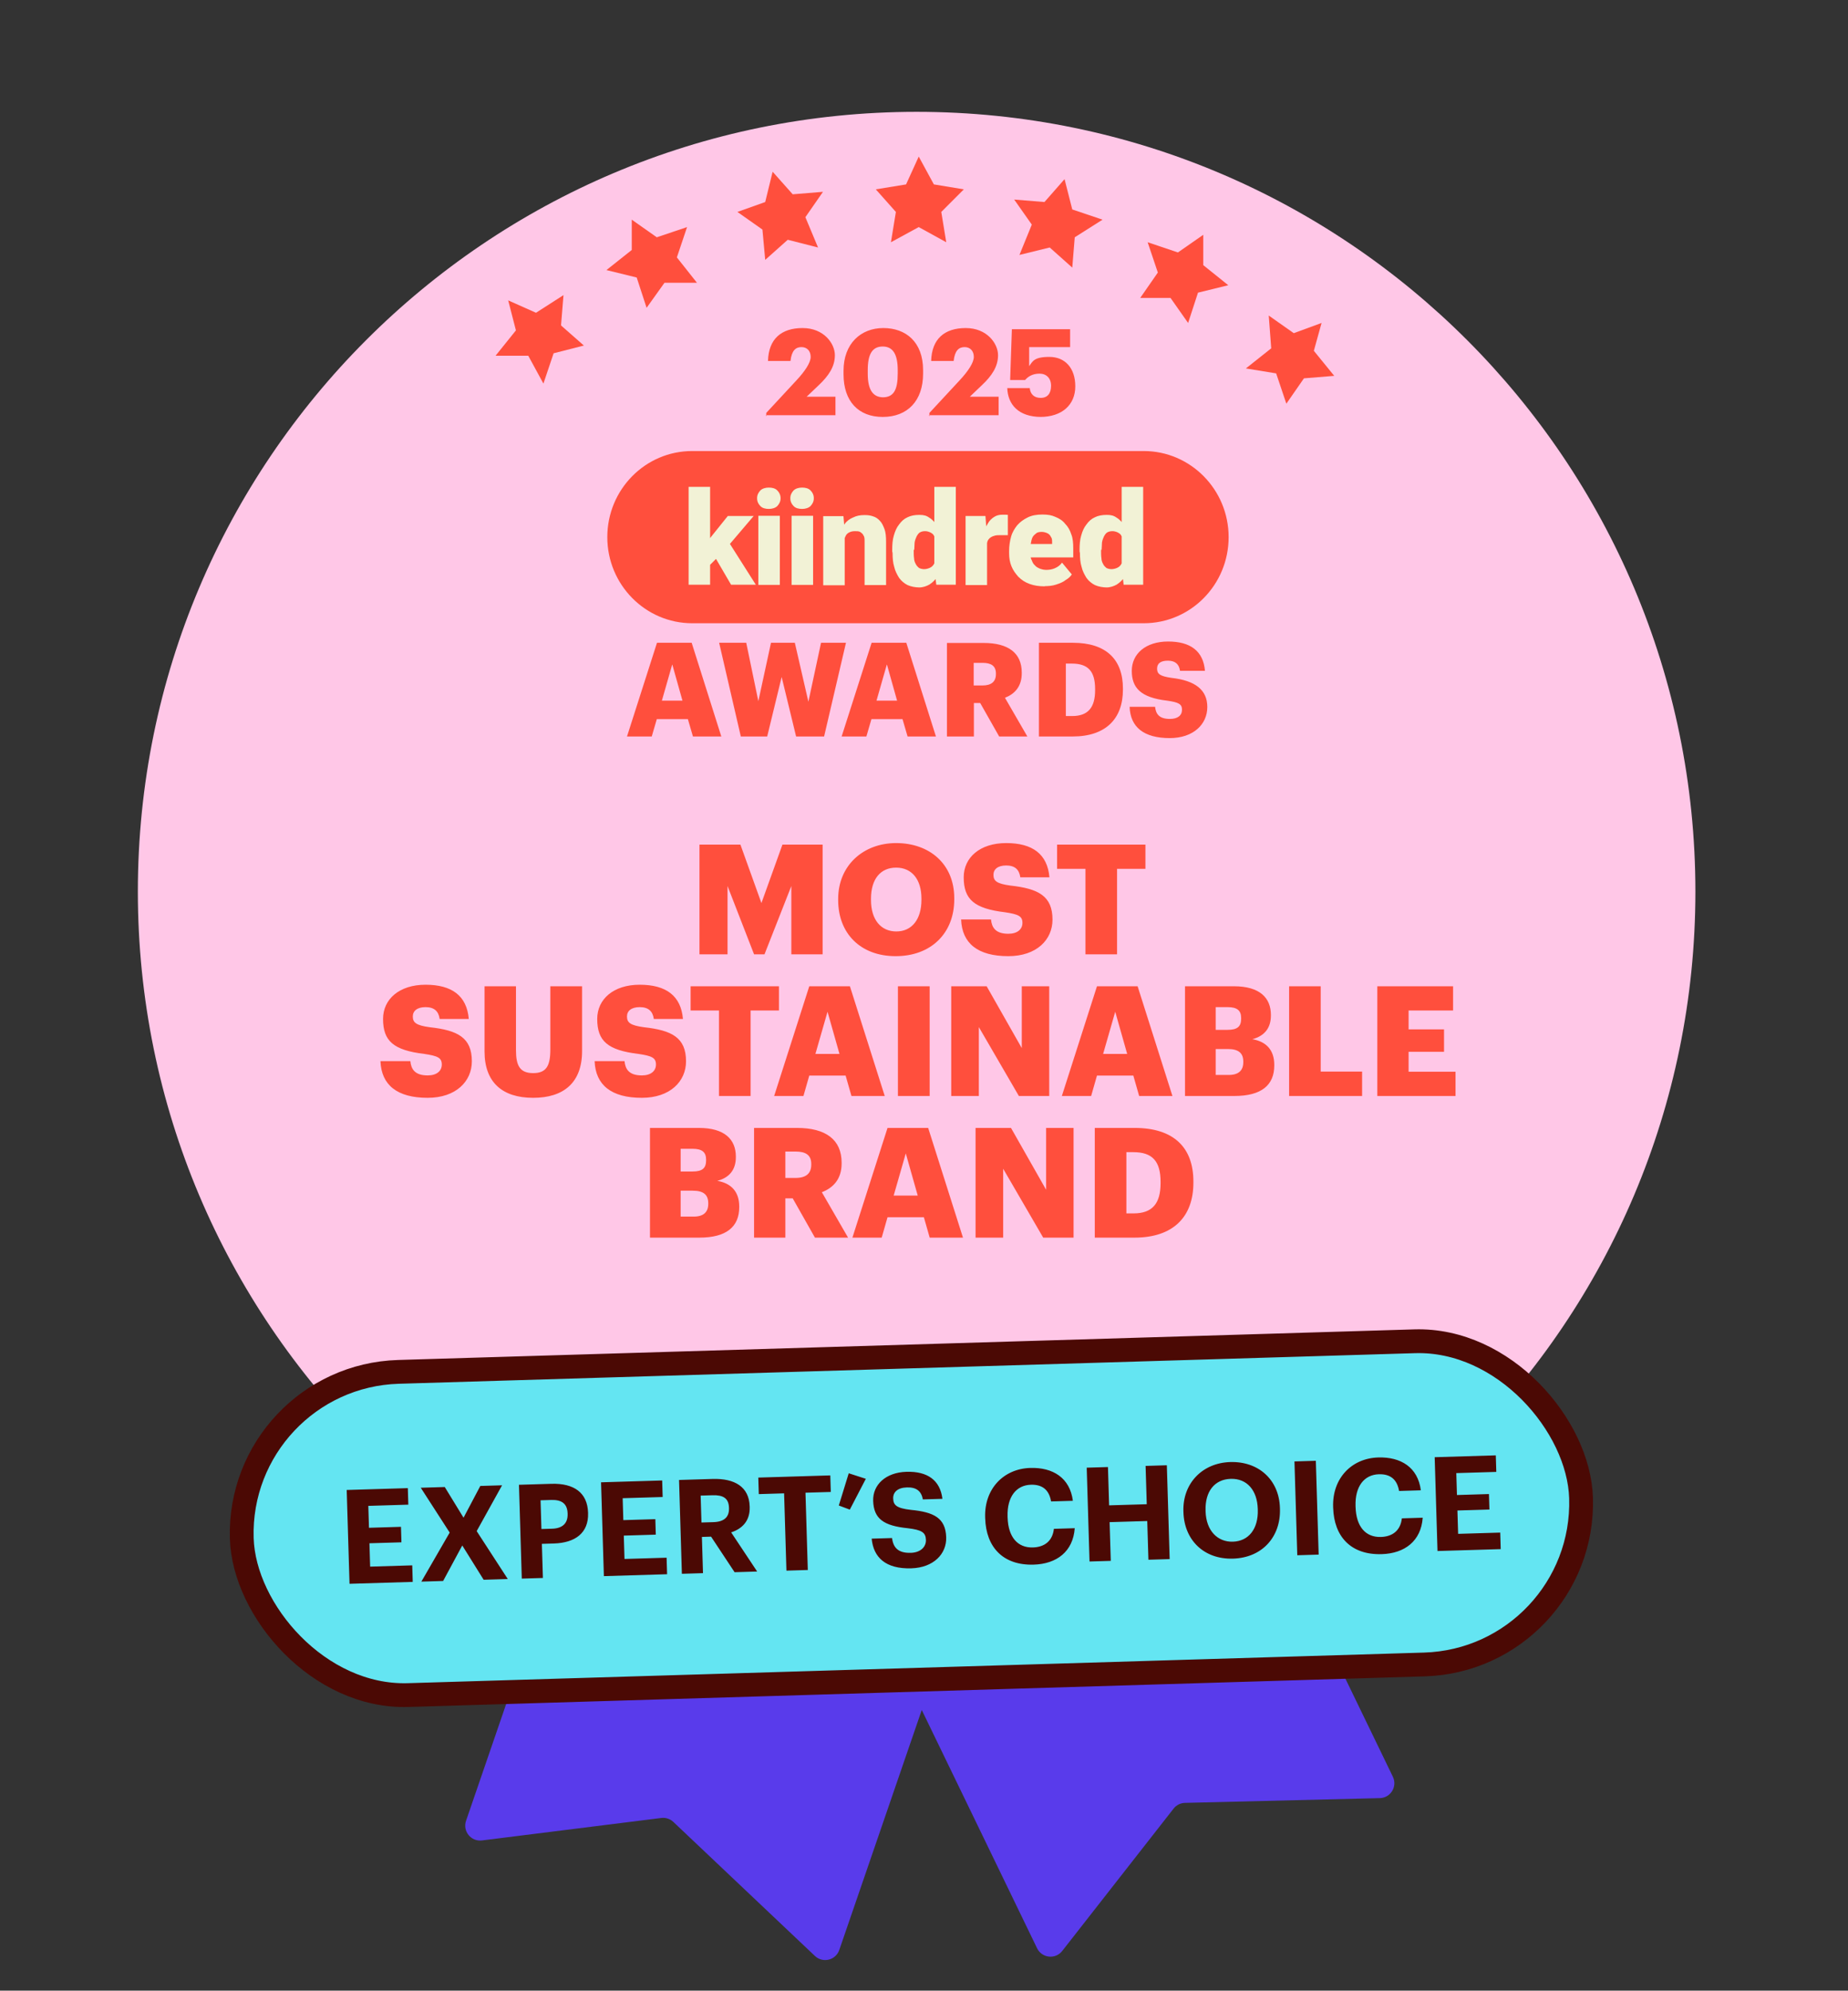 <svg width="248" height="267" viewBox="0 0 248 267" fill="none" xmlns="http://www.w3.org/2000/svg">
<rect x="0" y="0" width="248" height="267" fill="#333333" stroke="none"/>
<g clip-path="url(#clip0_3539_183909)">
<path d="M139.176 261.315L111.372 203.901C110.89 202.907 111.306 201.71 112.3 201.229L156.401 179.872C157.395 179.39 158.591 179.806 159.072 180.8L186.921 238.305C187.555 239.615 186.624 241.141 185.17 241.177L159.021 241.814C158.423 241.828 157.863 242.11 157.495 242.581L142.551 261.675C141.639 262.841 139.821 262.646 139.176 261.315Z" fill="#593BEB"/>
<path d="M62.543 244.217L83.284 183.891C83.643 182.847 84.781 182.291 85.826 182.65L132.164 198.582C133.208 198.941 133.764 200.079 133.405 201.124L112.63 261.546C112.157 262.922 110.421 263.348 109.364 262.349L90.365 244.37C89.93 243.959 89.335 243.764 88.741 243.839L64.683 246.852C63.214 247.036 62.062 245.617 62.543 244.217Z" fill="#593BEB"/>
<path d="M123.011 224.163C180.717 224.163 227.521 177.327 227.521 119.581C227.521 61.836 180.717 15 123.011 15C65.304 15 18.5 61.836 18.5 119.581C18.5 177.327 65.304 224.163 123.011 224.163Z" fill="#FFC7E7"/>
<path d="M108.956 202.954L104.894 203.949L101.867 201.253L101.536 205.318L97.805 207.683L101.867 209.052L102.904 213.117L105.598 210.048L109.661 210.379L107.298 207.019L108.956 202.954Z" fill="#FF4F3D"/>
<path d="M88.685 197.188L86.322 193.827L84.995 197.893L80.933 198.888L84.291 201.585V205.65L87.69 203.286L91.753 204.655L90.385 200.589L92.748 197.188H88.685Z" fill="#FF4F3D"/>
<path d="M75.17 190.426L78.569 187.729L74.507 187.065L73.139 183L70.776 186.402L66.713 186.734L69.449 190.094L68.413 193.827L72.144 192.458L75.502 194.823L75.17 190.426Z" fill="#FF4F3D"/>
<path d="M173.835 195.196L177.566 196.856L176.529 192.832L179.266 189.43H174.871L172.84 185.696L171.472 189.762L167.409 190.799L170.477 193.495L170.145 197.561L173.835 195.196Z" fill="#FF4F3D"/>
<path d="M160.32 199.926L158.994 195.86L156.589 199.22H152.236L154.931 202.622L153.563 206.687L157.626 205.318L160.984 207.683V203.618L164.383 200.921L160.32 199.926Z" fill="#FF4F3D"/>
<path d="M143.075 202.29L140.048 204.987L135.986 203.949L137.685 208.015L135.322 211.417L139.385 211.085L142.08 214.113L143.075 210.048L146.806 208.72L143.448 206.355L143.075 202.29Z" fill="#FF4F3D"/>
<path d="M122.472 216.146L124.171 212.412L128.234 211.748L125.539 208.72L126.203 204.655L122.472 206.687L118.782 204.655L119.445 208.72L116.419 211.748L120.44 212.412L122.472 216.146Z" fill="#FF4F3D"/>
<path d="M153.485 83.594H92.895C86.616 83.594 81.5 78.426 81.5 72.045C81.5 65.664 86.591 60.496 92.895 60.496H153.485C159.764 60.496 164.88 65.664 164.88 72.045C164.88 78.426 159.789 83.594 153.485 83.594Z" fill="#FF4F3D"/>
<path d="M150.527 76.315V65.3H153.412V78.426H150.794L150.527 76.291V76.315ZM144.878 73.913V73.743C144.878 73.04 144.926 72.385 145.096 71.827C145.266 71.22 145.484 70.735 145.799 70.347C146.114 69.91 146.454 69.595 146.939 69.376C147.375 69.158 147.909 69.061 148.515 69.061C149.121 69.061 149.485 69.158 149.872 69.449C150.26 69.667 150.576 70.056 150.915 70.492C151.182 70.929 151.4 71.414 151.618 72.021C151.788 72.627 151.933 73.21 152.006 73.865V74.083C151.909 74.738 151.788 75.272 151.618 75.879C151.448 76.412 151.23 76.922 150.915 77.358C150.648 77.795 150.309 78.111 149.872 78.402C149.485 78.62 149 78.79 148.515 78.79C148.03 78.79 147.424 78.693 146.939 78.475C146.502 78.256 146.114 77.941 145.799 77.504C145.533 77.067 145.266 76.582 145.145 76.024C144.975 75.49 144.926 74.835 144.926 74.18L144.878 73.962V73.913ZM147.763 73.743V73.913C147.763 74.229 147.763 74.568 147.812 74.884C147.812 75.151 147.909 75.418 148.03 75.636C148.127 75.854 148.297 76.024 148.466 76.17C148.636 76.267 148.903 76.339 149.169 76.339C149.436 76.339 149.824 76.242 150.091 76.073C150.357 75.903 150.527 75.636 150.624 75.32C150.721 75.005 150.794 74.617 150.794 74.18V73.525C150.794 73.137 150.794 72.822 150.745 72.555C150.697 72.288 150.576 72.021 150.479 71.851C150.382 71.633 150.212 71.536 149.994 71.414C149.776 71.317 149.557 71.244 149.291 71.244C149.024 71.244 148.806 71.293 148.587 71.414C148.418 71.511 148.272 71.73 148.151 71.948C148.054 72.166 147.933 72.433 147.884 72.773C147.884 73.088 147.836 73.428 147.836 73.743H147.787H147.763Z" fill="#F2F2D6"/>
<path d="M140.198 78.644C139.447 78.644 138.792 78.547 138.186 78.329C137.58 78.111 137.095 77.795 136.658 77.358C136.27 76.922 135.955 76.485 135.737 75.951C135.519 75.418 135.422 74.859 135.422 74.204V73.889C135.422 73.234 135.519 72.579 135.689 71.972C135.858 71.366 136.173 70.88 136.513 70.444C136.901 70.007 137.337 69.692 137.919 69.4C138.453 69.134 139.107 69.012 139.883 69.012C140.659 69.012 141.144 69.109 141.629 69.328C142.162 69.546 142.599 69.813 142.938 70.25C143.326 70.638 143.593 71.123 143.762 71.657C143.981 72.191 144.029 72.846 144.029 73.574V74.762H136.464V72.967H141.192V72.749C141.192 72.433 141.192 72.215 141.023 71.996C140.926 71.778 140.756 71.608 140.538 71.511C140.319 71.414 140.053 71.341 139.786 71.341C139.519 71.341 139.18 71.39 139.034 71.56C138.816 71.73 138.647 71.875 138.55 72.094C138.453 72.312 138.38 72.579 138.331 72.918C138.331 73.234 138.283 73.574 138.283 73.889V74.204C138.283 74.52 138.283 74.859 138.453 75.126C138.55 75.393 138.671 75.66 138.889 75.83C139.059 76.048 139.277 76.145 139.544 76.267C139.81 76.364 140.077 76.436 140.416 76.436C140.756 76.436 141.168 76.388 141.556 76.218C141.944 76.048 142.259 75.83 142.526 75.466L143.835 77.043C143.665 77.31 143.399 77.577 143.011 77.795C142.696 78.062 142.259 78.232 141.75 78.402C141.265 78.572 140.707 78.62 140.125 78.62H140.222L140.198 78.644Z" fill="#F2F2D6"/>
<path d="M132.464 71.511V78.475H129.579V69.207H132.246L132.416 71.487H132.464V71.511ZM135.253 69.109V71.778H134.283C133.968 71.778 133.628 71.778 133.41 71.875C133.192 71.924 132.973 72.045 132.804 72.191C132.634 72.361 132.537 72.506 132.489 72.724C132.44 72.943 132.392 73.21 132.392 73.549L131.858 73.234C131.858 72.627 131.907 72.045 132.028 71.536C132.125 71.05 132.343 70.565 132.561 70.225C132.779 69.837 133.046 69.57 133.386 69.352C133.701 69.134 134.089 69.037 134.477 69.037H134.913C135.083 69.037 135.18 69.037 135.301 69.085" fill="#F2F2D6"/>
<path d="M125.384 76.315V65.3H128.269V78.426H125.65L125.384 76.291V76.315ZM119.734 73.913V73.743C119.734 73.04 119.783 72.385 119.953 71.827C120.122 71.22 120.341 70.735 120.656 70.347C120.971 69.91 121.31 69.595 121.795 69.376C122.232 69.158 122.765 69.061 123.371 69.061C123.977 69.061 124.341 69.158 124.729 69.449C125.117 69.667 125.432 70.056 125.771 70.492C126.038 70.929 126.256 71.414 126.475 72.021C126.644 72.627 126.79 73.21 126.863 73.865V74.083C126.766 74.738 126.644 75.272 126.475 75.879C126.305 76.412 126.087 76.922 125.771 77.358C125.505 77.795 125.165 78.111 124.729 78.402C124.341 78.62 123.856 78.79 123.371 78.79C122.886 78.79 122.28 78.693 121.795 78.475C121.359 78.256 120.971 77.941 120.656 77.504C120.389 77.067 120.122 76.582 120.001 76.024C119.831 75.49 119.783 74.835 119.783 74.18L119.734 73.962V73.913ZM122.62 73.743V73.913C122.62 74.229 122.62 74.568 122.668 74.884C122.668 75.151 122.765 75.418 122.886 75.636C122.983 75.854 123.153 76.024 123.323 76.17C123.492 76.267 123.759 76.339 124.026 76.339C124.293 76.339 124.68 76.242 124.947 76.073C125.214 75.903 125.384 75.636 125.481 75.32C125.578 75.005 125.65 74.617 125.65 74.18V73.525C125.65 73.137 125.65 72.822 125.602 72.555C125.553 72.288 125.432 72.021 125.335 71.851C125.238 71.633 125.068 71.536 124.85 71.414C124.632 71.317 124.414 71.244 124.147 71.244C123.88 71.244 123.662 71.293 123.444 71.414C123.274 71.511 123.129 71.73 123.008 71.948C122.911 72.166 122.789 72.433 122.741 72.773C122.741 73.088 122.692 73.428 122.692 73.743H122.644H122.62Z" fill="#F2F2D6"/>
<path d="M113.359 71.196V78.499H110.474V69.231H113.189L113.359 71.196ZM113.044 73.525H112.389C112.389 72.822 112.486 72.215 112.656 71.681C112.825 71.147 113.092 70.638 113.359 70.274C113.626 69.886 114.062 69.57 114.498 69.401C114.935 69.182 115.42 69.085 115.977 69.085C116.535 69.085 116.802 69.134 117.165 69.255C117.553 69.376 117.82 69.57 118.087 69.862C118.353 70.129 118.523 70.517 118.693 70.953C118.863 71.39 118.911 71.997 118.911 72.652V78.475H116.026V72.652C116.026 72.263 116.026 71.997 115.856 71.778C115.759 71.56 115.589 71.463 115.42 71.342C115.25 71.245 114.983 71.245 114.717 71.245C114.45 71.245 114.183 71.293 113.965 71.414C113.747 71.511 113.577 71.681 113.48 71.9C113.383 72.118 113.262 72.336 113.213 72.603C113.213 72.87 113.165 73.21 113.165 73.477L113.068 73.574L113.044 73.525Z" fill="#F2F2D6"/>
<path d="M109.116 69.182H106.23V78.45H109.116V69.182Z" fill="#F2F2D6"/>
<path d="M104.654 69.182H101.769V78.45H104.654V69.182Z" fill="#F2F2D6"/>
<path d="M95.296 78.426H92.411V65.3H95.296V78.426ZM101.164 69.182L97.139 73.913L95.005 76.048L93.745 74.204L95.49 71.924L97.672 69.207H101.164V69.182ZM98.109 78.426L95.66 74.229L97.794 72.7L101.43 78.426H98.109Z" fill="#F2F2D6"/>
<path d="M106.061 66.829C106.061 66.392 106.23 66.077 106.497 65.785C106.764 65.519 107.2 65.397 107.637 65.397C108.073 65.397 108.509 65.494 108.776 65.785C109.043 66.052 109.212 66.392 109.212 66.829C109.212 67.266 109.043 67.581 108.776 67.872C108.509 68.139 108.073 68.26 107.637 68.26C107.2 68.26 106.764 68.163 106.497 67.872C106.23 67.605 106.061 67.266 106.061 66.829Z" fill="#F2F2D6"/>
<path d="M101.6 66.829C101.6 66.392 101.769 66.077 102.036 65.785C102.303 65.519 102.739 65.397 103.176 65.397C103.612 65.397 104.048 65.494 104.315 65.785C104.582 66.052 104.752 66.392 104.752 66.829C104.752 67.266 104.582 67.581 104.315 67.872C104.048 68.139 103.612 68.26 103.176 68.26C102.739 68.26 102.303 68.163 102.036 67.872C101.769 67.605 101.6 67.266 101.6 66.829Z" fill="#F2F2D6"/>
<path d="M156.951 99C160.176 99 162.019 97.132 162.019 94.827C162.019 92.522 160.394 91.285 157.218 90.921C155.666 90.703 155.279 90.387 155.279 89.683C155.279 88.98 155.763 88.616 156.733 88.616C157.703 88.616 158.236 89.077 158.358 89.975H161.704C161.485 87.33 159.764 86.044 156.757 86.044C153.751 86.044 151.884 87.694 151.884 89.975C151.884 92.255 153.072 93.565 156.636 93.978C158.139 94.196 158.624 94.415 158.624 95.191C158.624 95.967 158.042 96.428 157 96.428C155.497 96.428 155.109 95.7 155.012 94.803H151.593C151.69 97.52 153.484 99 157 99M139.398 98.782H143.956C148.393 98.782 150.696 96.404 150.696 92.498V92.352C150.696 88.446 148.441 86.214 143.98 86.214H139.422V98.782H139.398ZM143.035 96.016V89.004H143.835C146.017 89.004 146.962 90.023 146.962 92.425V92.571C146.962 94.9 146.017 96.04 143.883 96.04H143.059L143.035 96.016ZM130.669 91.94V88.907H131.857C133.021 88.907 133.652 89.32 133.652 90.338V90.411C133.652 91.43 133.045 91.94 131.833 91.94H130.669ZM127.105 98.782H130.694V94.293H131.542L134.088 98.782H137.87L134.864 93.59C136.173 93.08 137.119 92.085 137.119 90.29V90.217C137.119 87.573 135.3 86.238 132.003 86.238H127.081V98.806L127.105 98.782ZM119.032 89.15L120.389 93.978H117.625L119.007 89.15H119.032ZM112.922 98.782H116.268L116.946 96.453H121.117L121.796 98.782H125.602L121.626 86.214H116.971L112.946 98.782H112.922ZM99.441 98.782H102.957L104.897 90.799L106.836 98.782H110.594L113.528 86.214H110.182L108.485 94.123L106.666 86.214H103.466L101.769 94.051L100.144 86.214H96.508L99.417 98.782H99.441ZM90.228 89.15L91.586 93.978H88.822L90.204 89.15H90.228ZM84.118 98.782H87.464L88.143 96.453H92.313L92.992 98.782H96.799L92.822 86.214H88.167L84.142 98.782H84.118Z" fill="#FF4F3D"/>
<path d="M139.584 55.923C142.524 55.923 144.303 54.297 144.303 51.82C144.303 49.342 142.911 47.871 140.822 47.871C138.733 47.871 138.578 48.49 138.114 49.11V46.555H143.607V44.155H135.793L135.561 50.968H137.572C137.959 50.504 138.578 50.116 139.506 50.116C140.435 50.116 141.054 50.736 141.054 51.742C141.054 52.749 140.59 53.368 139.661 53.368C138.733 53.368 138.269 52.826 138.191 52.052H135.174C135.251 54.22 136.644 55.923 139.739 55.923M124.651 55.691H134.013V53.213H130.145L131.769 51.665C133.085 50.426 133.936 49.187 133.936 47.639C133.936 46.09 132.466 44 129.603 44C126.74 44 125.038 45.471 124.961 48.413H127.978C128.133 47.02 128.675 46.555 129.448 46.555C130.222 46.555 130.686 47.097 130.686 47.871C130.686 48.645 129.913 49.807 128.752 51.045L124.729 55.381V55.846L124.651 55.691ZM118.462 55.923C121.789 55.923 123.878 53.755 123.878 50.116V49.652C123.878 45.858 121.557 44 118.539 44C115.522 44 113.201 46.09 113.201 49.729V50.194C113.201 53.833 115.212 55.923 118.462 55.923ZM118.539 53.291C117.147 53.291 116.45 52.284 116.45 50.116V49.652C116.45 47.484 117.069 46.477 118.462 46.477C119.855 46.477 120.474 47.561 120.474 49.652V50.116C120.474 52.284 119.932 53.291 118.462 53.291M102.756 55.691H112.118V53.213H108.249L109.874 51.665C111.189 50.426 112.04 49.187 112.04 47.639C112.04 46.09 110.57 44 107.708 44C104.845 44 103.143 45.471 103.065 48.413H106.083C106.237 47.02 106.779 46.555 107.553 46.555C108.326 46.555 108.791 47.097 108.791 47.871C108.791 48.645 108.017 49.807 106.856 51.045L102.833 55.381V55.846L102.756 55.691Z" fill="#FF4F3D"/>
<path d="M93.868 128V113.285H99.364L102.183 121.126L105.003 113.285H110.395V128H106.196V118.841L102.595 128H101.195L97.635 118.841V128H93.868ZM120.282 124.933C122.36 124.933 123.657 123.328 123.657 120.694V120.529C123.657 117.915 122.34 116.372 120.261 116.372C118.183 116.372 116.886 117.874 116.886 120.55V120.714C116.886 123.39 118.244 124.933 120.282 124.933ZM120.199 128.247C115.445 128.247 112.482 125.16 112.482 120.735V120.57C112.482 116.084 115.857 113.079 120.261 113.079C124.748 113.079 128.061 115.898 128.061 120.467V120.632C128.061 125.16 124.954 128.247 120.199 128.247ZM135.318 128.247C131.201 128.247 129.102 126.518 128.979 123.328H132.992C133.095 124.378 133.568 125.242 135.318 125.242C136.532 125.242 137.211 124.645 137.211 123.781C137.211 122.875 136.655 122.628 134.885 122.361C130.728 121.867 129.329 120.632 129.329 117.668C129.329 115.013 131.51 113.079 135.03 113.079C138.569 113.079 140.566 114.561 140.833 117.668H136.923C136.779 116.619 136.182 116.084 135.03 116.084C133.898 116.084 133.321 116.598 133.321 117.339C133.321 118.162 133.774 118.533 135.606 118.78C139.331 119.191 141.245 120.159 141.245 123.349C141.245 126.045 139.105 128.247 135.318 128.247ZM145.668 128V116.536H141.861V113.285H153.716V116.536H149.908V128H145.668ZM57.395 147.247C53.279 147.247 51.18 145.518 51.056 142.328H55.069C55.172 143.378 55.646 144.242 57.395 144.242C58.609 144.242 59.289 143.645 59.289 142.781C59.289 141.875 58.733 141.628 56.963 141.361C52.806 140.867 51.406 139.632 51.406 136.668C51.406 134.013 53.588 132.079 57.107 132.079C60.647 132.079 62.643 133.561 62.911 136.668H59.001C58.856 135.619 58.26 135.084 57.107 135.084C55.975 135.084 55.399 135.598 55.399 136.339C55.399 137.162 55.852 137.533 57.683 137.78C61.408 138.191 63.322 139.159 63.322 142.349C63.322 145.045 61.182 147.247 57.395 147.247ZM71.549 147.247C67.391 147.247 65.025 145.148 65.025 141.032V132.285H69.244V140.846C69.244 142.925 69.758 143.933 71.549 143.933C73.298 143.933 73.854 142.987 73.854 140.785V132.285H78.114V140.97C78.114 145.251 75.603 147.247 71.549 147.247ZM86.136 147.247C82.02 147.247 79.921 145.518 79.797 142.328H83.811C83.913 143.378 84.387 144.242 86.136 144.242C87.35 144.242 88.03 143.645 88.03 142.781C88.03 141.875 87.474 141.628 85.704 141.361C81.547 140.867 80.147 139.632 80.147 136.668C80.147 134.013 82.329 132.079 85.848 132.079C89.388 132.079 91.384 133.561 91.652 136.668H87.742C87.597 135.619 87.001 135.084 85.848 135.084C84.716 135.084 84.14 135.598 84.14 136.339C84.14 137.162 84.593 137.533 86.424 137.78C90.15 138.191 92.064 139.159 92.064 142.349C92.064 145.045 89.923 147.247 86.136 147.247ZM96.487 147V135.536H92.68V132.285H104.534V135.536H100.727V147H96.487ZM103.891 147L108.604 132.285H114.058L118.73 147H114.264L113.482 144.263H108.604L107.822 147H103.891ZM111.053 135.701L109.427 141.361H112.658L111.053 135.701ZM120.501 147V132.285H124.761V147H120.501ZM127.654 147V132.285H132.409L137.122 140.579V132.285H140.806V147H136.731L131.359 137.759V147H127.654ZM142.5 147L147.213 132.285H152.667L157.339 147H152.873L152.091 144.263H147.213L146.431 147H142.5ZM149.662 135.701L148.037 141.361H151.268L149.662 135.701ZM159.028 147V132.285H165.594C169.072 132.285 170.554 133.849 170.554 136.133V136.216C170.554 137.862 169.71 138.953 168.063 139.385C169.874 139.694 171.006 140.785 171.006 142.822V142.904C171.006 145.539 169.298 147 165.655 147H159.028ZM163.145 144.18H164.894C166.232 144.18 166.849 143.563 166.849 142.472V142.39C166.849 141.278 166.252 140.702 164.77 140.702H163.145V144.18ZM163.145 138.13H164.75C166.067 138.13 166.561 137.677 166.561 136.627V136.545C166.561 135.536 166.026 135.084 164.75 135.084H163.145V138.13ZM172.997 147V132.285H177.237V143.728H182.793V147H172.997ZM184.835 147V132.285H195.002V135.536H189.033V138.068H193.788V141.073H189.033V143.748H195.331V147H184.835ZM87.226 166V151.285H93.791C97.269 151.285 98.751 152.849 98.751 155.133V155.216C98.751 156.862 97.907 157.953 96.261 158.385C98.072 158.694 99.204 159.785 99.204 161.822V161.904C99.204 164.539 97.496 166 93.853 166H87.226ZM91.342 163.18H93.091C94.429 163.18 95.047 162.563 95.047 161.472V161.39C95.047 160.278 94.45 159.702 92.968 159.702H91.342V163.18ZM91.342 157.13H92.947C94.265 157.13 94.758 156.677 94.758 155.627V155.545C94.758 154.536 94.223 154.084 92.947 154.084H91.342V157.13ZM101.194 166V151.285H106.957C110.806 151.285 112.946 152.849 112.946 155.956V156.039C112.946 158.138 111.835 159.311 110.291 159.908L113.811 166H109.365L106.381 160.731H105.393V166H101.194ZM105.393 157.994H106.751C108.171 157.994 108.871 157.397 108.871 156.203V156.121C108.871 154.927 108.13 154.454 106.772 154.454H105.393V157.994ZM114.392 166L119.105 151.285H124.559L129.231 166H124.765L123.983 163.263H119.105L118.323 166H114.392ZM121.555 154.701L119.929 160.361H123.16L121.555 154.701ZM130.92 166V151.285H135.675L140.388 159.579V151.285H144.072V166H139.997L134.625 156.759V166H130.92ZM151.159 162.748H152.126C154.637 162.748 155.748 161.431 155.748 158.694V158.529C155.748 155.73 154.637 154.536 152.085 154.536H151.159V162.748ZM146.919 166V151.285H152.27C157.498 151.285 160.152 153.898 160.152 158.467V158.632C160.152 163.222 157.436 166 152.249 166H146.919Z" fill="#FF4F3D"/>
<path d="M136.809 34.192L140.872 33.196L143.898 35.893L144.23 31.827L147.961 29.463L143.898 28.094L142.862 24.028L140.167 27.098L136.105 26.766L138.468 30.126L136.809 34.192Z" fill="#FF4F3D"/>
<path d="M157.081 39.958L159.444 43.318L160.77 39.253L164.833 38.257L161.475 35.561L161.475 31.495L158.076 33.86L154.013 32.491L155.381 36.556L153.018 39.958L157.081 39.958Z" fill="#FF4F3D"/>
<path d="M170.596 46.72L167.196 49.417L171.259 50.08L172.627 54.146L174.99 50.744L179.053 50.412L176.317 47.052L177.353 43.318L173.622 44.687L170.264 42.323L170.596 46.72Z" fill="#FF4F3D"/>
<path d="M71.931 41.95L68.2 40.29L69.236 44.314L66.5 47.716L70.894 47.716L72.926 51.449L74.294 47.384L78.356 46.347L75.289 43.65L75.62 39.585L71.931 41.95Z" fill="#FF4F3D"/>
<path d="M85.445 37.22L86.772 41.286L89.176 37.925L93.529 37.925L90.835 34.524L92.203 30.458L88.14 31.827L84.782 29.463L84.782 33.528L81.383 36.225L85.445 37.22Z" fill="#FF4F3D"/>
<path d="M102.691 34.856L105.717 32.159L109.78 33.196L108.08 29.131L110.443 25.729L106.381 26.061L103.686 23.033L102.691 27.098L98.96 28.426L102.318 30.79L102.691 34.856Z" fill="#FF4F3D"/>
<path d="M123.294 21L121.594 24.734L117.532 25.397L120.226 28.426L119.563 32.491L123.294 30.458L126.984 32.491L126.32 28.426L129.347 25.397L125.325 24.734L123.294 21Z" fill="#FF4F3D"/>
<rect x="31.793" y="184.658" width="179.812" height="43.369" rx="21.684" transform="rotate(-1.724 31.793 184.658)" fill="#64E5F2" stroke="#4B0904" stroke-width="3.192"/>
<path d="M46.906 212.43L46.527 199.846L54.729 199.599L54.796 201.816L49.428 201.978L49.516 204.917L53.811 204.788L53.873 206.865L49.579 206.994L49.673 210.127L55.323 209.957L55.389 212.174L46.906 212.43ZM56.546 212.139L60.347 205.56L56.467 199.547L59.687 199.45L62.207 203.566L64.457 199.306L67.378 199.218L63.97 205.363L68.144 211.79L64.906 211.888L62.037 207.288L59.468 212.051L56.546 212.139ZM70.023 211.734L69.644 199.15L73.992 199.019C77.054 198.927 78.837 200.23 78.917 202.887L78.919 202.957C78.999 205.615 77.189 206.938 74.32 207.024L72.719 207.072L72.857 211.648L70.023 211.734ZM72.659 205.084L74.102 205.04C75.493 204.998 76.212 204.307 76.174 203.058L76.172 202.987C76.132 201.65 75.341 201.145 73.986 201.186L72.543 201.229L72.659 205.084ZM81.04 211.402L80.661 198.818L88.863 198.571L88.93 200.789L83.562 200.95L83.65 203.89L87.945 203.76L88.007 205.837L83.713 205.966L83.807 209.099L89.457 208.929L89.523 211.147L81.04 211.402ZM91.507 211.087L91.128 198.503L95.634 198.367C98.608 198.278 100.528 199.436 100.606 202.04L100.609 202.111C100.666 204.012 99.587 205.048 98.122 205.533L101.61 210.783L98.582 210.874L95.427 206.107L94.195 206.144L94.341 211.002L91.507 211.087ZM94.136 204.208L95.738 204.16C97.163 204.117 97.867 203.497 97.831 202.282L97.828 202.212C97.79 200.927 97.002 200.511 95.629 200.552L94.028 200.6L94.136 204.208ZM105.538 210.665L105.226 200.298L101.829 200.401L101.763 198.183L111.425 197.892L111.492 200.11L108.095 200.212L108.407 210.578L105.538 210.665ZM114.045 202.481L112.567 201.927L113.899 197.606L116.193 198.347L114.045 202.481ZM122.296 210.354C118.846 210.458 117.213 208.886 116.979 206.374L119.707 206.292C119.864 207.415 120.367 208.333 122.233 208.277C123.483 208.239 124.289 207.528 124.259 206.543C124.229 205.539 123.691 205.203 121.834 204.977C118.601 204.652 117.252 203.724 117.178 201.295C117.114 199.148 118.861 197.492 121.642 197.408C124.475 197.323 126.168 198.54 126.472 201.033L123.849 201.112C123.639 199.973 122.954 199.465 121.705 199.503C120.455 199.54 119.839 200.14 119.864 200.985C119.891 201.883 120.309 202.293 122.253 202.516C125.31 202.812 126.901 203.592 126.979 206.196C127.047 208.432 125.27 210.264 122.296 210.354ZM138.722 209.859C134.604 209.983 132.327 207.515 132.211 203.643L132.206 203.502C132.091 199.683 134.688 196.998 138.261 196.89C141.288 196.799 143.585 198.21 143.978 201.298L141.056 201.386C140.8 199.879 139.93 199.095 138.346 199.143C136.358 199.202 135.137 200.789 135.216 203.394L135.22 203.535C135.298 206.14 136.541 207.617 138.617 207.555C140.184 207.508 141.251 206.683 141.431 205.057L144.229 204.972C144.006 208.097 141.819 209.766 138.722 209.859ZM146.214 209.44L145.836 196.856L148.687 196.77L148.841 201.909L153.893 201.757L153.738 196.618L156.589 196.532L156.968 209.116L154.117 209.202L153.96 204.01L148.909 204.162L149.066 209.354L146.214 209.44ZM165.453 206.782C167.583 206.718 168.871 205.041 168.795 202.507L168.79 202.366C168.717 199.919 167.364 198.287 165.164 198.353C162.982 198.419 161.71 200.06 161.786 202.594L161.79 202.735C161.868 205.305 163.394 206.844 165.453 206.782ZM165.469 209.054C161.526 209.173 158.927 206.521 158.817 202.842L158.812 202.701C158.7 198.953 161.365 196.212 165.096 196.1C168.88 195.986 171.65 198.457 171.764 202.241L171.768 202.382C171.881 206.131 169.393 208.936 165.469 209.054ZM174.094 208.601L173.715 196.017L176.584 195.93L176.963 208.514L174.094 208.601ZM185.42 208.453C181.301 208.577 179.025 206.109 178.909 202.237L178.904 202.097C178.789 198.277 181.386 195.592 184.959 195.485C187.986 195.393 190.283 196.804 190.676 199.892L187.754 199.98C187.497 198.473 186.628 197.689 185.044 197.737C183.056 197.797 181.835 199.384 181.913 201.988L181.918 202.129C181.996 204.734 183.238 206.211 185.315 206.149C186.882 206.102 187.949 205.277 188.129 203.651L190.927 203.567C190.704 206.691 188.517 208.36 185.42 208.453ZM192.912 208.034L192.533 195.45L200.735 195.203L200.802 197.421L195.434 197.583L195.522 200.522L199.817 200.392L199.879 202.469L195.585 202.598L195.679 205.731L201.329 205.561L201.395 207.779L192.912 208.034Z" fill="#4B0904"/>
</g>
<defs>
<clipPath id="clip0_3539_183909">
<rect width="247" height="267" fill="white" transform="translate(0.5)"/>
</clipPath>
</defs>
</svg>
